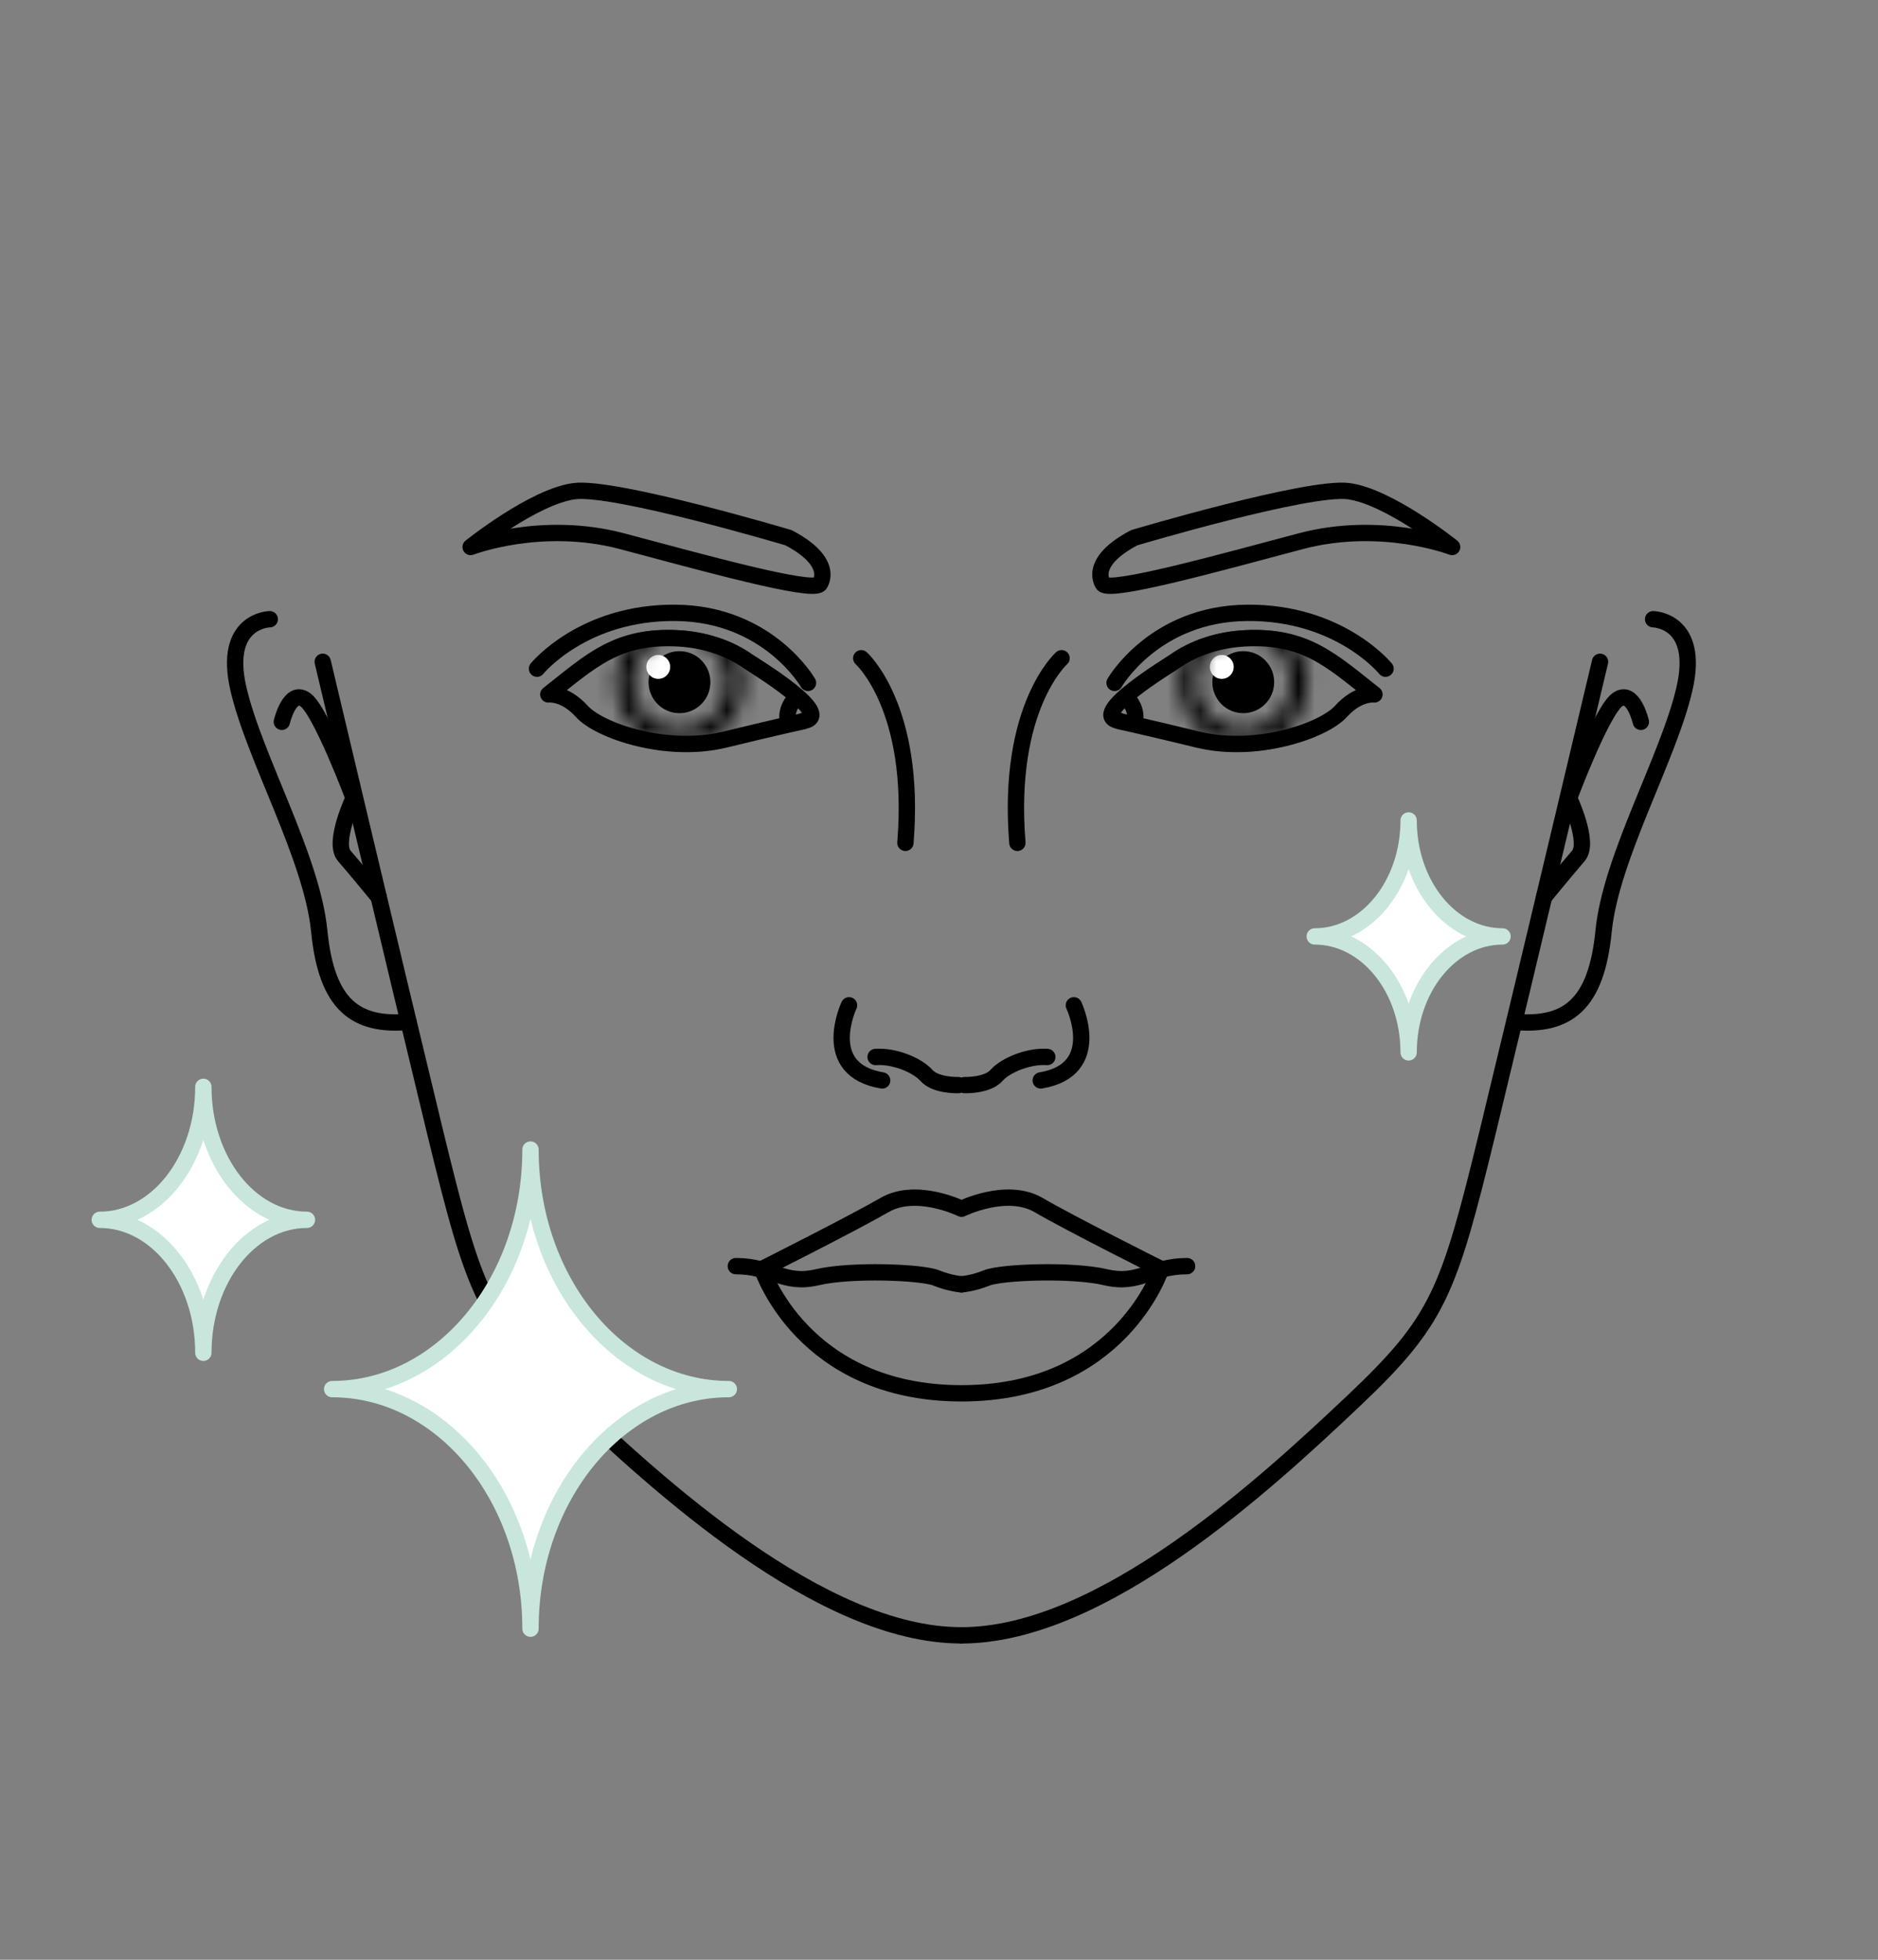 <svg xmlns="http://www.w3.org/2000/svg" fill="none" viewBox="0 0 115 120" height="120" width="115">
<rect x="0" y="0" width="115" height="120" fill="#808080" stroke="none"/>
<path fill="black" d="M41.608 43.67C42.654 43.67 43.502 42.82 43.502 41.77C43.502 40.721 42.654 39.871 41.608 39.871C40.563 39.871 39.715 40.721 39.715 41.77C39.715 42.82 40.563 43.67 41.608 43.67Z"></path>
<path fill="white" d="M40.309 41.569C40.712 41.569 41.039 41.241 41.039 40.836C41.039 40.432 40.712 40.104 40.309 40.104C39.905 40.104 39.578 40.432 39.578 40.836C39.578 41.241 39.905 41.569 40.309 41.569Z"></path>
<path stroke-linejoin="round" stroke-linecap="round" stroke-miterlimit="2.613" stroke="black" d="M49.172 44.148C51.309 43.836 46.075 40.688 45.831 40.511C44.668 39.684 43.14 39.168 41.504 39.087C37.798 38.897 36.229 40.43 33.578 42.52C33.578 42.52 34.565 42.384 35.634 43.565C36.702 44.745 40.814 46.156 44.384 45.288C47.955 44.419 49.199 44.162 49.199 44.162L49.172 44.148Z" clip-rule="evenodd" fill-rule="evenodd"></path>
<mask height="9" width="9" y="37" x="37" maskUnits="userSpaceOnUse" style="mask-type:alpha" id="mask0_32107_20986">
<path stroke-linejoin="round" stroke-linecap="round" stroke-miterlimit="2.613" stroke="black" d="M41.619 45.218C43.516 45.218 45.054 43.674 45.054 41.771C45.054 39.867 43.516 38.324 41.619 38.324C39.722 38.324 38.184 39.867 38.184 41.771C38.184 43.674 39.722 45.218 41.619 45.218Z"></path>
</mask>
<g mask="url(#mask0_32107_20986)">
<path stroke-linejoin="round" stroke-linecap="round" stroke-miterlimit="2.613" stroke="black" fill="black" d="M49.172 44.148C51.309 43.836 46.075 40.687 45.831 40.511C44.668 39.683 43.14 39.167 41.504 39.086C37.798 38.896 36.229 40.429 33.578 42.519C33.578 42.519 34.565 42.383 35.634 43.564C36.702 44.745 40.814 46.156 44.384 45.288C47.955 44.419 49.199 44.161 49.199 44.161L49.172 44.148Z" clip-rule="evenodd" fill-rule="evenodd"></path>
</g>
<path stroke-linejoin="round" stroke-linecap="round" stroke-miterlimit="2.613" stroke="black" d="M48.676 42.789C48.676 42.789 48.013 43.481 48.284 44.282"></path>
<path stroke-linejoin="round" stroke-linecap="round" stroke-miterlimit="2.613" stroke="black" d="M49.478 41.813C49.478 41.813 47.057 37.58 41.376 37.525C35.696 37.471 32.883 40.945 32.883 40.945"></path>
<path stroke-linejoin="round" stroke-linecap="round" stroke-miterlimit="2.613" stroke="black" d="M50.189 35.773C50.189 35.773 51.204 34.457 48.282 32.924C48.282 32.924 37.652 29.762 35.177 30.074C32.702 30.386 28.82 33.494 28.82 33.494C28.82 33.494 33.148 31.825 38.098 33.141C43.048 34.457 49.689 36.303 50.189 35.773V35.773Z" clip-rule="evenodd" fill-rule="evenodd"></path>
<path stroke-linejoin="round" stroke-linecap="round" stroke-miterlimit="2.613" stroke="black" d="M58.675 66.444C58.675 66.444 57.282 66.485 56.728 65.847C56.16 65.209 54.74 64.639 53.617 64.721"></path>
<path stroke-linejoin="round" stroke-linecap="round" stroke-miterlimit="2.613" stroke="black" d="M51.991 61.556C51.991 61.556 50.111 65.505 54.02 66.157"></path>
<path stroke-linejoin="round" stroke-linecap="round" stroke-miterlimit="2.613" stroke="black" d="M52.738 40.305C52.738 40.305 56.119 43.317 55.443 51.609"></path>
<path stroke-linejoin="round" stroke-linecap="round" stroke-miterlimit="2.613" stroke="black" d="M58.881 74.012C58.881 74.012 56.122 72.655 54.174 73.781C52.227 74.907 46.668 77.703 46.668 77.703C46.668 77.703 49.143 85.315 58.881 85.315C68.618 85.315 71.094 77.703 71.094 77.703C71.094 77.703 65.535 74.921 63.587 73.781C61.64 72.655 58.881 74.012 58.881 74.012V74.012Z" clip-rule="evenodd" fill-rule="evenodd"></path>
<path stroke-linejoin="round" stroke-linecap="round" stroke-miterlimit="2.613" stroke="black" d="M58.881 78.641C58.881 78.641 58.191 78.6 57.325 78.248C56.46 77.895 52.145 77.718 50.049 78.207C47.953 78.695 47.304 77.528 45.059 77.528"></path>
<path stroke-linejoin="round" stroke-linecap="round" stroke-miterlimit="2.613" stroke="black" d="M19.762 40.522C19.762 40.522 24.252 59.465 26.646 69.331C29.053 79.196 29.648 80.852 34.896 85.818C40.157 90.785 50.233 100.134 58.861 100.134"></path>
<path stroke-linejoin="round" stroke-linecap="round" stroke-miterlimit="2.613" stroke="black" d="M16.519 37.916C16.519 37.916 13.625 37.957 14.599 42.178C15.572 46.398 19.102 52.491 19.549 57.009C19.995 61.528 21.767 62.858 25.013 62.573"></path>
<path stroke-linejoin="round" stroke-linecap="round" stroke-miterlimit="2.613" stroke="black" d="M17.258 44.199C17.258 44.199 17.731 42.164 18.691 42.842C19.652 43.521 21.653 48.867 21.653 48.867C21.653 48.867 20.369 51.581 21.085 52.409C21.802 53.237 23.182 54.919 23.182 54.919"></path>
<path fill="black" d="M76.132 43.67C77.177 43.67 78.025 42.82 78.025 41.77C78.025 40.721 77.177 39.871 76.132 39.871C75.086 39.871 74.238 40.721 74.238 41.77C74.238 42.82 75.086 43.67 76.132 43.67Z"></path>
<path fill="white" d="M74.816 41.569C75.22 41.569 75.547 41.241 75.547 40.836C75.547 40.432 75.22 40.104 74.816 40.104C74.413 40.104 74.086 40.432 74.086 40.836C74.086 41.241 74.413 41.569 74.816 41.569Z"></path>
<path stroke-linejoin="round" stroke-linecap="round" stroke-miterlimit="2.613" stroke="black" d="M68.57 44.148C66.433 43.836 71.667 40.688 71.911 40.511C73.074 39.684 74.602 39.168 76.239 39.087C79.944 38.897 81.513 40.43 84.164 42.52C84.164 42.52 83.177 42.384 82.108 43.565C81.04 44.745 76.928 46.156 73.358 45.288C69.787 44.419 68.543 44.162 68.543 44.162L68.57 44.148Z" clip-rule="evenodd" fill-rule="evenodd"></path>
<mask height="9" width="9" y="37" x="72" maskUnits="userSpaceOnUse" style="mask-type:alpha" id="mask1_32107_20986">
<path stroke-linejoin="round" stroke-linecap="round" stroke-miterlimit="2.613" stroke="black" d="M76.138 45.218C78.036 45.218 79.574 43.675 79.574 41.771C79.574 39.867 78.036 38.324 76.138 38.324C74.241 38.324 72.703 39.867 72.703 41.771C72.703 43.675 74.241 45.218 76.138 45.218Z"></path>
</mask>
<g mask="url(#mask1_32107_20986)">
<path stroke-linejoin="round" stroke-linecap="round" stroke-miterlimit="2.613" stroke="black" fill="black" d="M68.57 44.148C66.433 43.836 71.667 40.688 71.911 40.511C73.074 39.684 74.602 39.168 76.239 39.087C79.944 38.897 81.513 40.43 84.164 42.52C84.164 42.52 83.177 42.384 82.108 43.565C81.04 44.745 76.928 46.157 73.358 45.288C69.787 44.42 68.543 44.162 68.543 44.162L68.57 44.148Z" clip-rule="evenodd" fill-rule="evenodd"></path>
</g>
<path stroke-linejoin="round" stroke-linecap="round" stroke-miterlimit="2.613" stroke="black" d="M69.066 42.789C69.066 42.789 69.729 43.481 69.459 44.282"></path>
<path stroke-linejoin="round" stroke-linecap="round" stroke-miterlimit="2.613" stroke="black" d="M68.25 41.813C68.25 41.813 70.671 37.58 76.351 37.525C82.032 37.471 84.845 40.945 84.845 40.945"></path>
<path stroke-linejoin="round" stroke-linecap="round" stroke-miterlimit="2.613" stroke="black" d="M67.553 35.773C67.553 35.773 66.539 34.457 69.46 32.924C69.46 32.924 80.091 29.762 82.566 30.074C85.04 30.386 88.922 33.494 88.922 33.494C88.922 33.494 84.594 31.825 79.644 33.141C74.694 34.457 68.054 36.303 67.553 35.773V35.773Z" clip-rule="evenodd" fill-rule="evenodd"></path>
<path stroke-linejoin="round" stroke-linecap="round" stroke-miterlimit="2.613" stroke="black" d="M59.074 66.444C59.074 66.444 60.467 66.485 61.022 65.847C61.59 65.209 63.01 64.639 64.132 64.721"></path>
<path stroke-linejoin="round" stroke-linecap="round" stroke-miterlimit="2.613" stroke="black" d="M65.759 61.556C65.759 61.556 67.639 65.505 63.73 66.157"></path>
<path stroke-linejoin="round" stroke-linecap="round" stroke-miterlimit="2.613" stroke="black" d="M65.005 40.305C65.005 40.305 61.624 43.317 62.3 51.609"></path>
<path stroke-linejoin="round" stroke-linecap="round" stroke-miterlimit="2.613" stroke="black" d="M58.871 78.641C58.871 78.641 59.561 78.6 60.426 78.248C61.292 77.895 65.606 77.718 67.703 78.207C69.799 78.695 70.448 77.528 72.693 77.528"></path>
<path stroke-linejoin="round" stroke-linecap="round" stroke-miterlimit="2.613" stroke="black" d="M97.979 40.522C97.979 40.522 93.488 59.466 91.095 69.331C88.687 79.196 88.092 80.852 82.845 85.819C77.584 90.785 67.508 100.135 58.879 100.135"></path>
<path stroke-linejoin="round" stroke-linecap="round" stroke-miterlimit="2.613" stroke="black" d="M101.228 37.916C101.228 37.916 104.122 37.957 103.148 42.178C102.175 46.398 98.645 52.491 98.198 57.009C97.752 61.528 95.98 62.858 92.734 62.573"></path>
<path stroke-linejoin="round" stroke-linecap="round" stroke-miterlimit="2.613" stroke="black" d="M100.478 44.199C100.478 44.199 100.005 42.164 99.045 42.842C98.085 43.521 96.083 48.867 96.083 48.867C96.083 48.867 97.368 51.581 96.651 52.409C95.934 53.237 94.555 54.919 94.555 54.919"></path>
<path stroke-linejoin="round" stroke-linecap="round" stroke-miterlimit="2.613" stroke="#C8E6DC" fill="white" d="M20.34 85.058C27.048 85.058 32.485 78.49 32.485 70.389C32.485 78.49 37.922 85.058 44.63 85.058C37.922 85.058 32.485 91.626 32.485 99.727C32.485 91.626 27.048 85.058 20.34 85.058Z" clip-rule="evenodd" fill-rule="evenodd"></path>
<path stroke-linejoin="round" stroke-linecap="round" stroke-miterlimit="2.613" stroke="#C8E6DC" fill="white" d="M6.109 74.691C9.612 74.691 12.452 71.041 12.452 66.549C12.452 71.041 15.293 74.691 18.796 74.691C15.293 74.691 12.452 78.342 12.452 82.833C12.452 78.342 9.612 74.691 6.109 74.691Z" clip-rule="evenodd" fill-rule="evenodd"></path>
<path stroke-linejoin="round" stroke-linecap="round" stroke-miterlimit="2.613" stroke="#C8E6DC" fill="white" d="M80.508 57.339C83.683 57.339 86.258 54.155 86.258 50.238C86.258 54.155 88.832 57.339 92.008 57.339C88.832 57.339 86.258 60.522 86.258 64.439C86.258 60.522 83.683 57.339 80.508 57.339Z" clip-rule="evenodd" fill-rule="evenodd"></path>
</svg>
